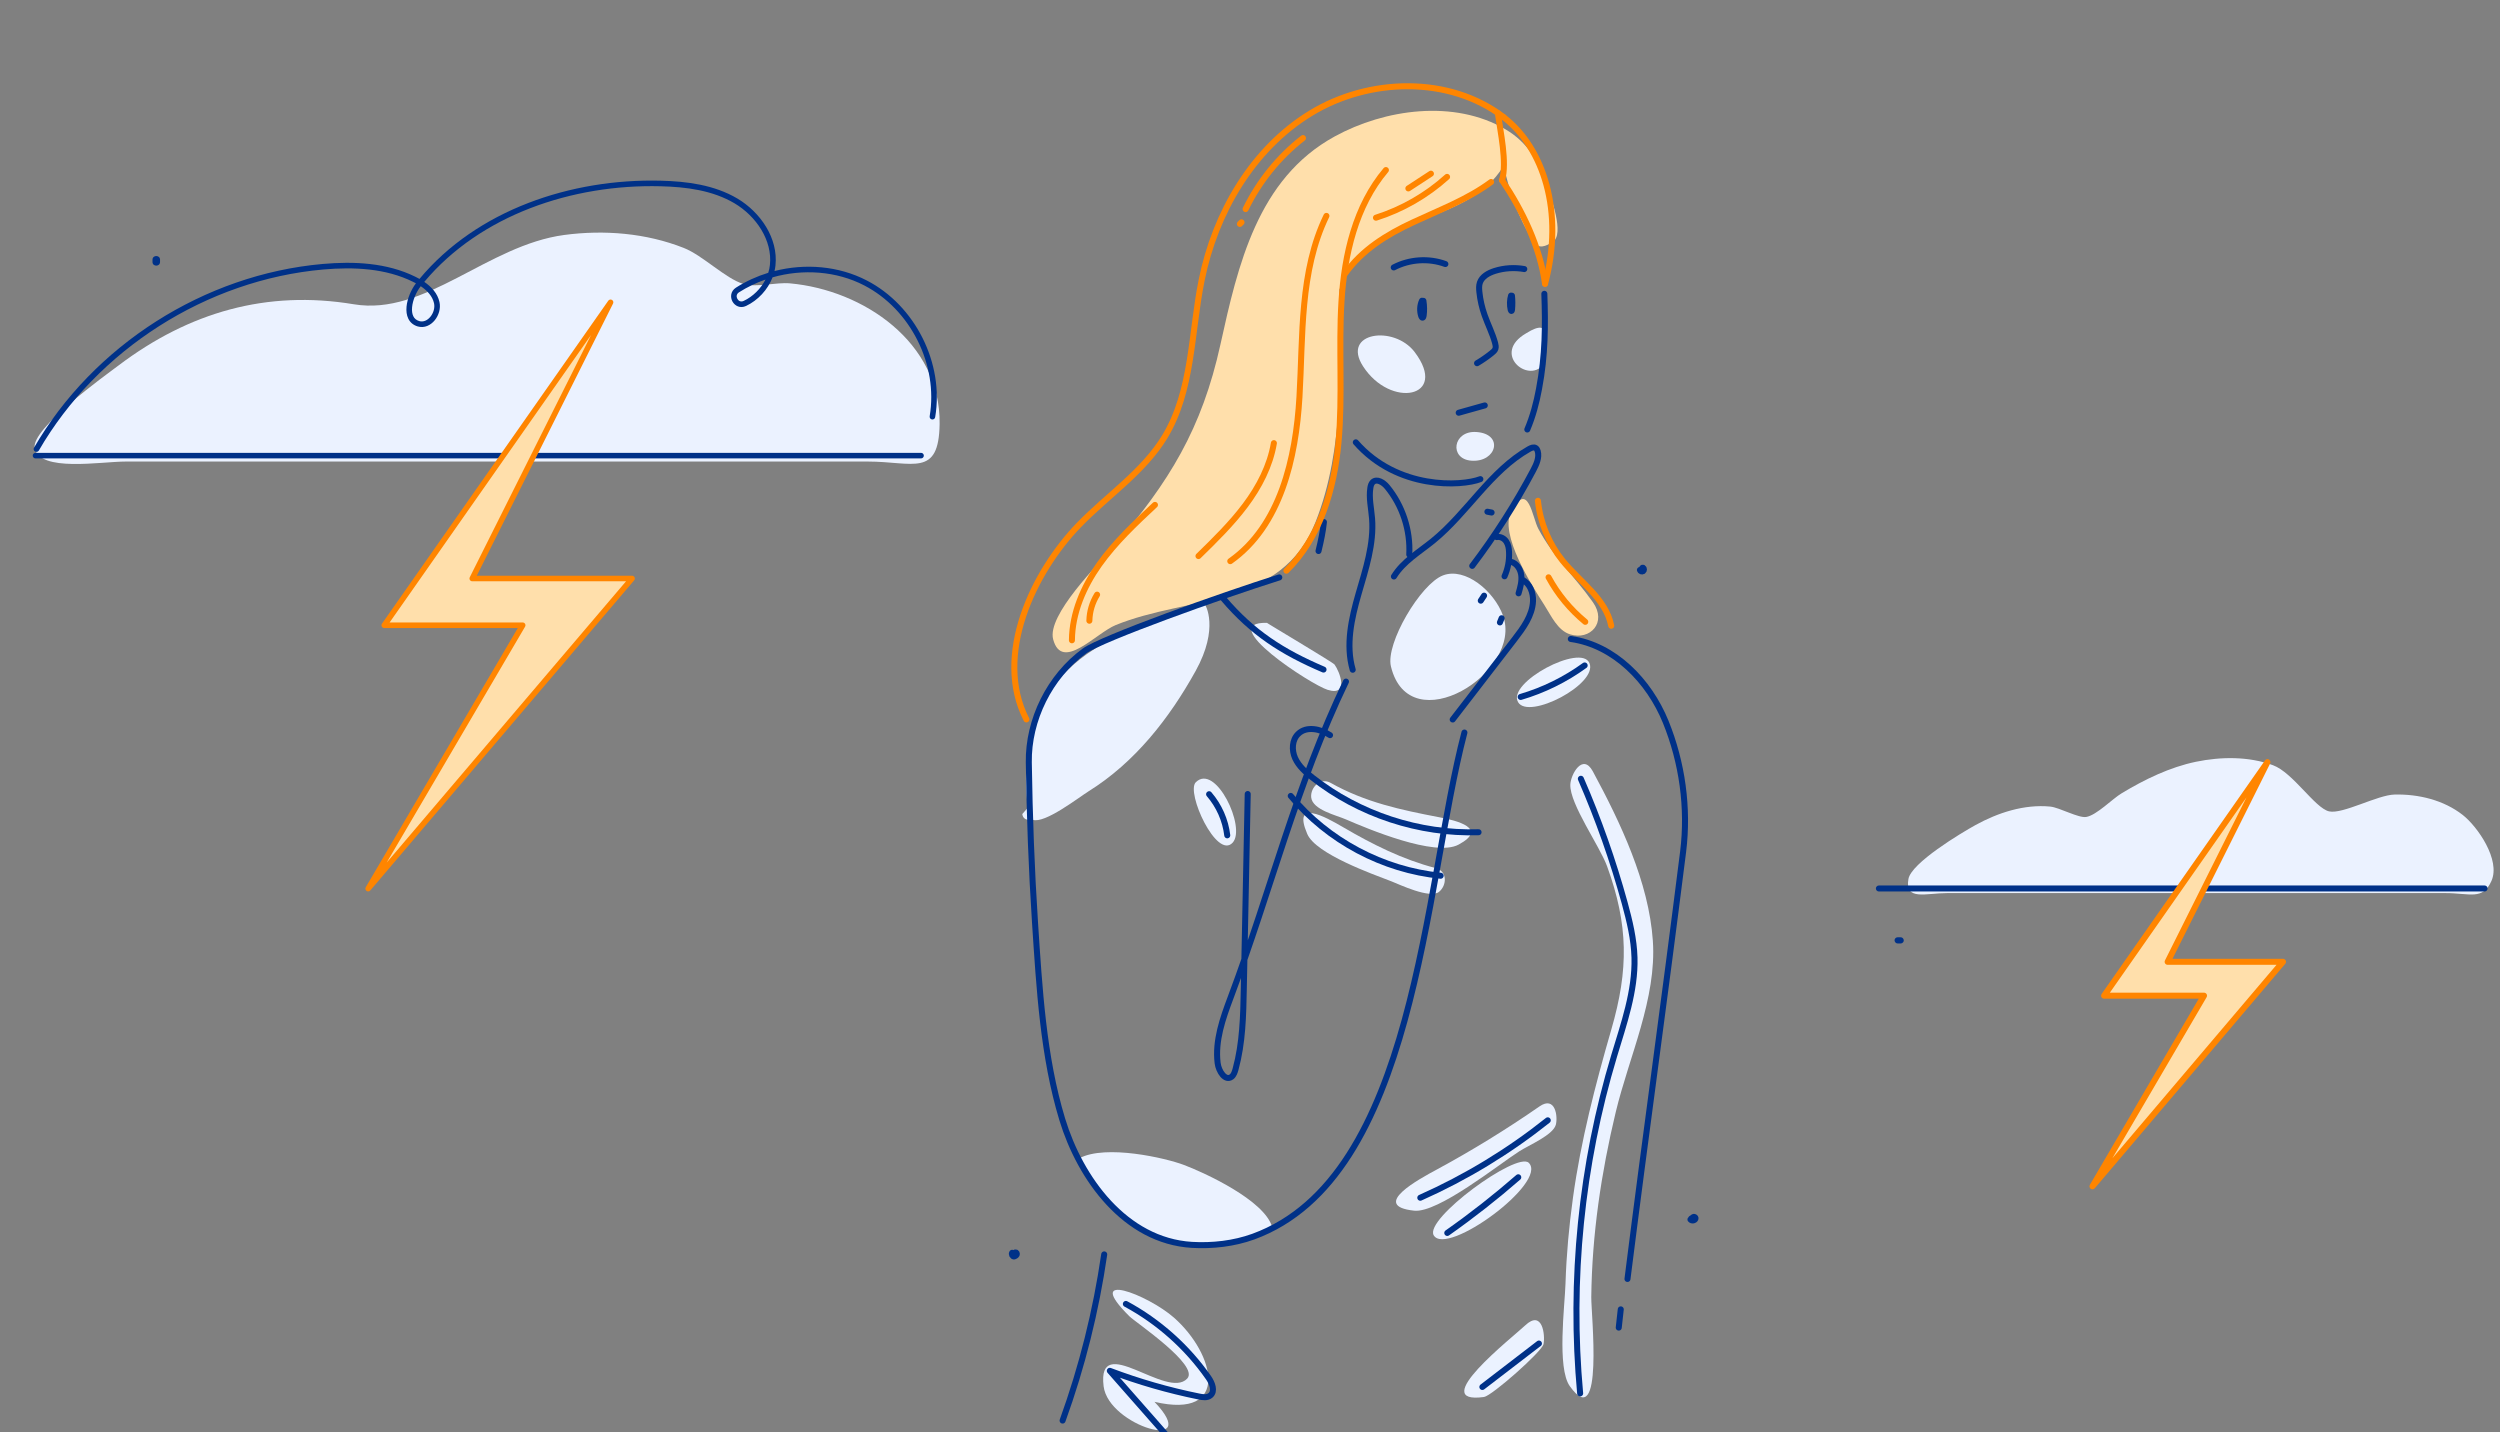 <?xml version="1.0" encoding="UTF-8"?> <svg xmlns="http://www.w3.org/2000/svg" width="2493" height="1428" viewBox="0 0 2493 1428" fill="none"><rect x="0" y="0" width="2493" height="1428" fill="#808080" stroke="none"/> <g clip-path="url(#clip0_203_111)"> <path d="M728.126 460.256C773.885 460.256 819.519 460.256 865.278 460.256C910.535 460.256 936.236 476.468 936.988 422.805C938.116 341.495 861.141 289.215 787.676 282.554C774.261 281.298 753.701 286.953 741.29 283.183C723.237 277.653 700.922 254.781 681.866 247.24C644.256 232.411 602.508 229.018 562.767 234.296C485.666 244.601 424.236 315.355 352.777 303.416C266.148 288.964 188.546 311.333 118.466 364.242C104.55 374.673 31.085 427.33 34.595 446.683C39.109 471.189 100.413 460.256 125.361 460.256C326.199 460.256 527.163 460.256 728.126 460.256Z" fill="#EBF2FF"></path> <path fill-rule="evenodd" clip-rule="evenodd" d="M32.62 454.347C32.62 452.812 33.865 451.568 35.4 451.568H918.468C920.003 451.568 921.247 452.812 921.247 454.347C921.247 455.883 920.003 457.127 918.468 457.127H35.4C33.865 457.127 32.62 455.883 32.62 454.347Z" fill="#003188"></path> <path fill-rule="evenodd" clip-rule="evenodd" d="M414.772 282.518C409.899 288.97 406.138 297.811 405.394 305.838C405.004 310.042 405.423 314.246 407.168 317.799C408.959 321.447 412.06 324.217 416.571 325.531L416.574 325.532C423.374 327.506 429.585 324.205 433.535 319.358C437.474 314.524 439.652 307.635 438.25 301.226C436.346 292.52 430.169 285.944 423.093 281.09C479.075 214.363 570.78 183.542 658.585 185.737L658.588 185.737C684.535 186.36 710.663 189.853 732.487 202.759C754.189 215.665 770.373 239.799 767.765 264.198C767.478 266.853 766.916 269.473 766.109 272.025C754.762 275.508 743.887 280.466 733.916 286.826L733.913 286.828C728.439 290.331 728.082 296.43 730.419 300.685C732.763 304.951 738.107 307.897 744.006 305.081C755.779 299.505 765.623 288.97 770.413 276.549C800.622 267.975 834.002 270.212 861.809 284.624L861.812 284.626C908.024 308.497 935.771 363.925 927.07 415.081C926.813 416.594 927.831 418.03 929.344 418.287C930.858 418.545 932.294 417.526 932.551 416.013C941.659 362.461 912.718 304.666 864.367 279.688C836.29 265.136 802.929 262.448 772.356 270.268C772.778 268.467 773.093 266.64 773.292 264.794L773.293 264.791C776.202 237.589 758.273 211.625 735.327 197.979L735.321 197.975C712.247 184.33 684.948 180.809 658.723 180.179C569.455 177.948 475.622 209.347 418.322 278.129C416.983 277.375 415.638 276.676 414.31 276.028C385.793 261.92 352.831 260.457 321.659 263.23C203.869 273.706 93.07 344.232 33.92 446.469C33.151 447.798 33.605 449.499 34.934 450.267C36.263 451.036 37.964 450.582 38.732 449.253C96.974 348.586 206.16 279.084 322.151 268.768C352.933 266.03 384.684 267.572 411.852 281.015L411.868 281.023C412.847 281.5 413.817 281.998 414.772 282.518ZM763.335 278.776C754.06 281.988 745.162 286.247 736.909 291.512C734.357 293.145 734.087 295.813 735.292 298.008C736.492 300.192 738.859 301.378 741.613 300.063L741.621 300.059C750.801 295.713 758.646 287.977 763.335 278.776ZM419.561 285.411C415.069 291.161 411.585 299.282 410.93 306.351C410.598 309.928 411.011 313.012 412.158 315.349C413.259 317.591 415.111 319.314 418.124 320.193M419.561 285.411C426.098 289.808 431.291 295.429 432.819 302.414C433.8 306.902 432.278 312.1 429.225 315.845C426.184 319.577 422.112 321.349 418.126 320.193" fill="#003188"></path> <path d="M159.591 261.231C159.591 260.478 159.591 259.725 159.591 258.973C159.591 254.081 152.064 254.081 152.064 258.973C152.064 259.725 152.064 260.478 152.064 261.231C152.064 266.123 159.591 266.123 159.591 261.231C159.591 260.478 159.591 259.725 159.591 258.973C159.591 254.081 152.064 254.081 152.064 258.973C152.064 259.725 152.064 260.478 152.064 261.231C152.064 266.123 159.591 266.123 159.591 261.231Z" fill="#003188"></path> <path d="M367.131 886.152L630.291 576.887H470.94L608.852 301.455L383.179 623.502H521.215L367.131 886.152Z" fill="#FFDFAB"></path> <path fill-rule="evenodd" clip-rule="evenodd" d="M610.274 299.068C611.525 299.814 611.988 301.398 611.336 302.7L475.44 574.107H630.289C631.373 574.107 632.358 574.737 632.813 575.721C633.268 576.704 633.109 577.863 632.407 578.688L369.247 887.953C368.313 889.051 366.695 889.253 365.52 888.418C364.345 887.583 364.003 885.988 364.732 884.745L516.36 626.282H383.178C382.141 626.282 381.19 625.705 380.712 624.785C380.233 623.865 380.306 622.756 380.901 621.907L606.574 299.86C607.41 298.668 609.024 298.322 610.274 299.068ZM388.52 620.722H521.214C522.211 620.722 523.131 621.256 523.626 622.121C524.122 622.985 524.116 624.049 523.612 624.909L385.61 860.144L624.274 579.667H470.939C469.976 579.667 469.081 579.167 468.574 578.348C468.068 577.528 468.022 576.504 468.454 575.642L589.463 333.966L388.52 620.722Z" fill="#FF8500"></path> <path d="M2455.86 812.696C2436.83 797.801 2411.8 791.802 2388 792.319C2370.83 792.629 2335.97 812.282 2322.42 809.076C2308.25 805.559 2286.53 770.391 2266.56 763.047C2242.26 754.151 2214.95 754.462 2189.81 759.633C2163.54 765.115 2138.71 777.218 2115.85 790.974C2106.44 796.56 2090.92 812.799 2080.47 814.661C2072.72 816.006 2053.79 805.249 2044.48 804.318C2018.62 801.835 1992.34 810.42 1970 822.729C1955.72 830.59 1905.76 860.587 1903.07 876.619C1899.24 898.547 1920.45 890.583 1941.76 890.583C1974.96 890.583 2008.06 890.583 2041.27 890.583C2107.57 890.583 2173.88 890.583 2240.19 890.583C2306.29 890.583 2372.38 890.583 2438.48 890.583C2462.9 890.583 2475.83 898.134 2484.51 878.377C2493.72 857.483 2470.65 824.281 2455.86 812.696Z" fill="#EBF2FF"></path> <path fill-rule="evenodd" clip-rule="evenodd" d="M1870.62 886C1870.62 884.343 1871.96 883 1873.62 883H2477.62C2479.28 883 2480.62 884.343 2480.62 886C2480.62 887.657 2479.28 889 2477.62 889H1873.62C1871.96 889 1870.62 887.657 1870.62 886Z" fill="#003188"></path> <path d="M1892.35 940.835C1893.38 940.835 1894.31 940.835 1895.35 940.835C1897 940.835 1898.55 939.387 1898.45 937.732C1898.35 936.076 1897.11 934.628 1895.35 934.628C1894.31 934.628 1893.38 934.628 1892.35 934.628C1890.69 934.628 1889.14 936.076 1889.24 937.732C1889.35 939.387 1890.59 940.835 1892.35 940.835Z" fill="#003188"></path> <path d="M2086.62 1183L2276.62 959.126H2161.57L2261.12 760L2098.2 992.883H2197.85L2086.62 1183Z" fill="#FFDFAB"></path> <path fill-rule="evenodd" clip-rule="evenodd" d="M2262.65 757.422C2264 758.226 2264.5 759.936 2263.8 761.342L2166.42 956.126H2276.62C2277.79 956.126 2278.85 956.805 2279.34 957.866C2279.83 958.926 2279.67 960.176 2278.91 961.067L2088.91 1184.94C2087.9 1186.13 2086.16 1186.35 2084.89 1185.45C2083.62 1184.55 2083.25 1182.83 2084.03 1181.49L2192.62 995.883H2098.2C2097.08 995.883 2096.06 995.261 2095.54 994.269C2095.02 993.277 2095.1 992.08 2095.74 991.163L2258.66 758.28C2259.56 756.993 2261.3 756.618 2262.65 757.422ZM2103.96 989.883H2197.85C2198.93 989.883 2199.92 990.458 2200.45 991.391C2200.99 992.323 2200.98 993.47 2200.44 994.398L2106.54 1154.89L2270.14 962.126H2161.57C2160.53 962.126 2159.56 961.588 2159.02 960.703C2158.47 959.819 2158.42 958.714 2158.88 957.784L2240.19 795.14L2103.96 989.883Z" fill="#FF8500"></path> <path d="M1528.52 240.092C1534.22 249.492 1541.72 245.292 1548.32 241.292C1560.62 233.792 1546.22 195.792 1542.92 186.092C1534.42 161.392 1523.82 142.292 1501.32 128.992C1450.12 98.892 1380.92 108.692 1330.92 136.092C1254.02 178.192 1234.42 264.592 1217.02 343.492C1198.52 427.592 1166.02 480.692 1110.52 544.992C1096.12 561.692 1043.72 613.392 1050.22 637.592C1059.02 670.292 1092.82 631.392 1112.62 623.292C1184.92 593.892 1278.02 606.292 1311.82 520.692C1341.02 446.892 1336.72 360.692 1335.62 288.992C1363.12 209.192 1461.42 228.892 1499.52 165.192C1505.12 191.692 1514.22 216.792 1528.52 240.092Z" fill="#FFDFAB"></path> <path d="M1588.42 600.492C1569.92 574.392 1549.42 556.092 1534.02 527.292C1527.92 515.992 1524.12 478.692 1507.12 509.692C1494.62 532.492 1527.52 583.792 1540.22 603.692C1546.82 613.992 1553.22 628.692 1565.72 632.592C1585.62 638.892 1602.82 620.792 1588.42 600.492ZM1569.32 615.292C1569.42 615.392 1569.42 615.392 1569.52 615.392C1569.32 615.392 1569.22 615.392 1569.32 615.292Z" fill="#FFDFAB"></path> <path d="M1359.12 365.092C1386.52 407.892 1445.12 396.692 1410.72 351.092C1390.02 323.792 1337.52 331.392 1359.12 365.092Z" fill="#EBF2FF"></path> <path d="M1538.62 364.092C1540.12 341.792 1549.82 314.892 1521.82 332.392C1487.52 352.292 1523.12 382.392 1538.62 364.092Z" fill="#EBF2FF"></path> <path d="M1467.22 459.392C1492.52 461.292 1500.02 432.592 1472.12 430.792C1448.72 429.292 1444.82 457.692 1467.22 459.392Z" fill="#EBF2FF"></path> <path d="M1387.02 664.492C1405.42 741.092 1519.22 670.292 1498.82 613.892C1489.92 589.392 1461.02 565.292 1438.92 573.792C1416.62 582.292 1381.52 641.692 1387.02 664.492Z" fill="#EBF2FF"></path> <path d="M1268.62 1223.69C1243.82 1236.29 1216.52 1243.09 1188.42 1241.39C1132.62 1237.99 1102.22 1201.29 1076.42 1154.99C1102.72 1140.99 1162.52 1154.79 1180.62 1161.69C1200.32 1169.09 1261.12 1196.79 1268.62 1223.69Z" fill="#EBF2FF"></path> <path d="M1535.22 1103.29C1502.22 1126.19 1468.02 1147.19 1432.72 1166.29C1415.82 1175.39 1365.42 1202.49 1410.22 1207.29C1434.02 1209.79 1494.52 1161.19 1515.02 1148.09C1524.52 1141.99 1548.42 1131.99 1551.42 1121.79C1553.72 1113.59 1551.02 1092.39 1535.22 1103.29Z" fill="#EBF2FF"></path> <path d="M1524.52 1159.59C1512.82 1147.89 1419.92 1215.69 1429.72 1231.89C1442.62 1253.39 1543.92 1179.09 1524.52 1159.59Z" fill="#EBF2FF"></path> <path d="M1588.42 769.292C1578.22 750.392 1566.22 772.492 1565.92 782.492C1565.32 801.792 1595.22 843.692 1602.52 863.692C1623.92 922.392 1624.22 966.592 1606.82 1026.59C1590.82 1081.99 1576.42 1137.39 1568.52 1194.69C1564.62 1222.99 1562.02 1251.39 1561.12 1279.89C1560.42 1302.19 1552.42 1364.09 1565.42 1382.29C1599.52 1429.99 1586.62 1310.29 1586.82 1293.49C1587.52 1231.29 1596.72 1169.39 1611.22 1108.99C1624.42 1053.89 1652.22 995.692 1648.22 938.092C1644.22 879.592 1615.82 820.092 1588.42 769.292Z" fill="#EBF2FF"></path> <path d="M1323.92 687.892C1345.92 694.592 1335.72 669.492 1330.82 662.692C1329.22 660.492 1262.62 620.992 1263.42 621.092C1210.82 619.992 1307.52 682.892 1323.92 687.892Z" fill="#EBF2FF"></path> <path d="M1513.82 700.192C1524.42 718.292 1593.72 681.992 1585.02 661.292C1576.72 641.292 1502.42 680.692 1513.82 700.192Z" fill="#EBF2FF"></path> <path d="M1326.92 780.692C1316.72 774.992 1306.62 785.192 1307.52 795.092C1308.72 807.592 1332.82 812.992 1342.12 817.092C1363.82 826.492 1431.02 854.792 1454.42 842.292C1484.62 826.092 1452.52 818.192 1435.32 814.992C1396.82 807.592 1361.72 800.192 1326.92 780.692Z" fill="#EBF2FF"></path> <path d="M1431.72 865.692C1398.42 856.992 1369.02 842.192 1339.52 824.992C1321.62 814.492 1288.32 795.992 1303.62 831.692C1312.22 851.692 1368.92 871.692 1387.82 878.992C1395.02 881.792 1425.92 896.592 1434.92 889.392C1442.82 883.092 1443.62 868.792 1431.72 865.692Z" fill="#EBF2FF"></path> <path d="M1170.72 1313.99C1144.52 1290.89 1079.02 1265.79 1126.32 1312.69C1132.42 1318.69 1196.22 1361.49 1183.92 1374.69C1163.72 1396.49 1093.72 1326.79 1100.52 1382.39C1105.42 1422.39 1200.02 1449.29 1151.22 1397.89C1227.52 1415.79 1211.72 1350.19 1170.72 1313.99Z" fill="#EBF2FF"></path> <path d="M1520.82 1321.79C1508.32 1333.59 1422.22 1400.99 1479.82 1393.09C1487.62 1391.99 1537.72 1347.79 1539.22 1340.29C1541.02 1331.19 1538.02 1305.49 1520.82 1321.79Z" fill="#EBF2FF"></path> <path d="M1192.42 780.092C1182.42 790.092 1213.32 857.692 1229.22 840.292C1242.92 825.292 1212.12 760.492 1192.42 780.092Z" fill="#EBF2FF"></path> <path d="M1201.72 602.892C1142.92 624.792 1005.22 644.992 1025.02 805.392L1019.42 811.792C1020.12 816.892 1024.12 818.292 1029.92 817.492C1041.72 821.692 1075.62 795.292 1085.82 788.892C1131.72 760.192 1165.92 716.592 1192.22 669.192C1216.22 625.992 1201.72 602.892 1201.72 602.892Z" fill="#EBF2FF"></path> <path d="M1523.02 428.292C1528.52 415.392 1532.22 401.392 1534.72 387.792C1541.12 353.892 1541.12 324.292 1540.02 292.992" stroke="#003188" stroke-width="6" stroke-miterlimit="10" stroke-linecap="round" stroke-linejoin="round"></path> <path d="M1352.02 441.092C1393.62 488.692 1457.52 484.992 1476.22 477.792" stroke="#003188" stroke-width="6" stroke-miterlimit="10" stroke-linecap="round" stroke-linejoin="round"></path> <path d="M1389.82 266.692C1405.52 258.492 1424.72 257.192 1441.32 263.292" stroke="#003188" stroke-width="6" stroke-miterlimit="10" stroke-linecap="round" stroke-linejoin="round"></path> <path d="M1520.02 268.292C1510.22 266.592 1500.02 267.192 1490.52 270.192C1484.32 272.192 1477.82 275.692 1475.72 281.892C1474.72 284.792 1474.92 287.992 1475.22 291.092C1476.02 298.992 1477.82 306.792 1480.42 314.192C1483.72 323.592 1488.32 332.492 1490.92 342.092C1491.42 343.992 1491.82 345.992 1491.22 347.792C1490.62 349.592 1489.02 350.892 1487.52 352.092C1482.92 355.792 1478.02 359.192 1472.92 362.192" stroke="#003188" stroke-width="6" stroke-miterlimit="10" stroke-linecap="round" stroke-linejoin="round"></path> <path d="M1454.62 411.592C1463.32 409.192 1471.92 406.692 1480.62 404.292" stroke="#003188" stroke-width="6" stroke-miterlimit="10" stroke-linecap="round" stroke-linejoin="round"></path> <path d="M1348.92 667.892C1341.82 643.292 1347.62 616.892 1354.72 592.292C1361.82 567.692 1370.22 542.592 1368.22 517.092C1367.42 506.892 1364.92 496.592 1366.52 486.492C1366.82 484.392 1367.42 482.292 1368.92 480.792C1373.02 476.892 1379.62 481.092 1383.22 485.492C1398.62 504.192 1406.62 528.792 1405.32 552.992" stroke="#003188" stroke-width="6" stroke-miterlimit="10" stroke-linecap="round" stroke-linejoin="round"></path> <path d="M1390.02 574.892C1399.32 559.792 1415.22 550.492 1429.02 539.292C1463.42 511.292 1486.32 469.492 1524.92 447.692C1526.92 446.592 1529.52 445.492 1531.42 446.792C1532.52 447.492 1533.02 448.692 1533.42 449.892C1535.22 456.292 1532.12 462.992 1529.02 468.892C1511.32 502.292 1490.92 534.192 1468.12 564.292" stroke="#003188" stroke-width="6" stroke-miterlimit="10" stroke-linecap="round" stroke-linejoin="round"></path> <path d="M1492.52 535.592C1496.12 534.792 1500.02 536.892 1502.02 539.992C1504.12 543.092 1504.72 546.992 1504.82 550.692C1505.22 558.892 1503.62 567.192 1500.32 574.692" stroke="#003188" stroke-width="6" stroke-miterlimit="10" stroke-linecap="round" stroke-linejoin="round"></path> <path d="M1506.62 560.192C1512.52 561.592 1516.32 567.692 1517.02 573.792C1517.72 579.792 1516.02 585.892 1514.32 591.692" stroke="#003188" stroke-width="6" stroke-miterlimit="10" stroke-linecap="round" stroke-linejoin="round"></path> <path d="M1517.92 578.092C1525.62 581.692 1529.12 591.092 1528.72 599.592C1528.02 613.992 1518.92 626.292 1510.12 637.692C1489.62 664.292 1469.12 690.892 1448.62 717.492" stroke="#003188" stroke-width="6" stroke-miterlimit="10" stroke-linecap="round" stroke-linejoin="round"></path> <path d="M1479.92 593.992C1478.82 595.692 1477.72 597.292 1476.62 598.992" stroke="#003188" stroke-width="6" stroke-miterlimit="10" stroke-linecap="round" stroke-linejoin="round"></path> <path d="M1497.42 616.492C1496.82 617.892 1496.32 619.292 1495.72 620.692" stroke="#003188" stroke-width="6" stroke-miterlimit="10" stroke-linecap="round" stroke-linejoin="round"></path> <path d="M1483.22 510.292C1484.62 510.592 1486.02 510.892 1487.42 511.092" stroke="#003188" stroke-width="6" stroke-miterlimit="10" stroke-linecap="round" stroke-linejoin="round"></path> <path d="M1460.32 730.492C1419.72 885.292 1412.02 1173.99 1249.72 1233.19C1230.42 1240.19 1209.02 1242.59 1188.52 1241.39C1121.92 1237.29 1077.22 1175.19 1059.32 1116.39C1040.22 1053.69 1036.42 985.092 1032.12 920.092C1028.62 866.892 1026.72 813.492 1025.92 760.192C1025.32 718.092 1046.52 674.592 1081.42 649.192C1098.62 636.692 1217.92 593.992 1275.72 575.792" stroke="#003188" stroke-width="6" stroke-miterlimit="10" stroke-linecap="round" stroke-linejoin="round"></path> <path d="M1244.22 791.792C1242.92 856.392 1241.62 921.092 1240.32 985.692C1239.82 1012.69 1239.22 1040.19 1232.12 1066.09C1231.32 1068.99 1230.32 1072.09 1228.12 1073.79C1221.92 1078.49 1215.22 1068.39 1214.22 1060.09C1211.52 1037.79 1219.32 1015.69 1227.12 994.892C1267.72 886.692 1292.62 782.892 1342.22 679.692" stroke="#003188" stroke-width="6" stroke-miterlimit="10" stroke-linecap="round" stroke-linejoin="round"></path> <path d="M1566.42 637.192C1609.82 643.292 1644.52 679.192 1661.02 719.792C1677.52 760.392 1683.82 805.692 1678.42 849.192C1658.12 1010.69 1641.82 1125.29 1622.92 1275.39" stroke="#003188" stroke-width="6" stroke-miterlimit="10" stroke-linecap="round" stroke-linejoin="round"></path> <path d="M1616.22 1305.69C1615.52 1311.79 1614.92 1317.89 1614.22 1323.89" stroke="#003188" stroke-width="6" stroke-miterlimit="10" stroke-linecap="round" stroke-linejoin="round"></path> <path d="M1576.42 776.592C1593.92 816.792 1608.52 858.192 1620.12 900.392C1625.02 918.292 1629.42 936.492 1629.92 954.992C1630.82 988.492 1619.22 1020.89 1609.62 1052.89C1576.92 1161.59 1565.32 1276.49 1575.72 1389.49" stroke="#003188" stroke-width="6" stroke-miterlimit="10" stroke-linecap="round" stroke-linejoin="round"></path> <path d="M1101.12 1250.89C1092.92 1307.39 1079.02 1362.99 1059.62 1416.59" stroke="#003188" stroke-width="6" stroke-miterlimit="10" stroke-linecap="round" stroke-linejoin="round"></path> <path d="M1220.02 596.992C1249.02 631.092 1278.62 650.092 1319.82 667.692" stroke="#003188" stroke-width="6" stroke-miterlimit="10" stroke-linecap="round" stroke-linejoin="round"></path> <path d="M1516.42 694.992C1539.22 688.292 1560.92 677.592 1580.22 663.592" stroke="#003188" stroke-width="6" stroke-miterlimit="10" stroke-linecap="round" stroke-linejoin="round"></path> <path d="M1326.32 733.092C1316.72 726.792 1302.82 723.792 1294.62 731.792C1288.32 737.792 1287.92 748.092 1291.52 756.092C1295.12 763.992 1301.82 769.992 1308.72 775.392C1355.32 812.092 1415.12 831.792 1474.42 829.892" stroke="#003188" stroke-width="6" stroke-miterlimit="10" stroke-linecap="round" stroke-linejoin="round"></path> <path d="M1287.12 793.692C1324.02 838.292 1379.02 867.592 1436.62 873.292" stroke="#003188" stroke-width="6" stroke-miterlimit="10" stroke-linecap="round" stroke-linejoin="round"></path> <path d="M1205.72 791.992C1215.62 803.492 1222.02 817.892 1223.82 832.992" stroke="#003188" stroke-width="6" stroke-miterlimit="10" stroke-linecap="round" stroke-linejoin="round"></path> <path d="M1543.42 1117.19C1504.52 1148.19 1461.72 1174.19 1416.32 1194.39" stroke="#003188" stroke-width="6" stroke-miterlimit="10" stroke-linecap="round" stroke-linejoin="round"></path> <path d="M1514.02 1173.99C1491.42 1193.69 1467.72 1212.29 1443.22 1229.49" stroke="#003188" stroke-width="6" stroke-miterlimit="10" stroke-linecap="round" stroke-linejoin="round"></path> <path d="M1122.72 1300.29C1155.32 1317.89 1183.82 1343.29 1205.02 1373.69C1208.82 1379.09 1212.02 1387.29 1207.02 1391.49C1203.92 1394.09 1199.42 1393.39 1195.52 1392.59C1165.32 1386.49 1135.52 1377.89 1106.72 1366.99C1126.12 1389.09 1145.52 1411.09 1164.92 1433.19" stroke="#003188" stroke-width="6" stroke-miterlimit="10" stroke-linecap="round" stroke-linejoin="round"></path> <path d="M1534.62 1339.79C1515.82 1354.19 1497.02 1368.69 1478.22 1383.09" stroke="#003188" stroke-width="6" stroke-miterlimit="10" stroke-linecap="round" stroke-linejoin="round"></path> <path d="M1320.22 520.592C1319.22 529.792 1317.42 538.892 1314.82 549.492" stroke="#003188" stroke-width="6" stroke-miterlimit="10" stroke-linecap="round" stroke-linejoin="round"></path> <path d="M1419.42 299.992C1420.22 304.892 1420.32 309.992 1419.62 314.892C1419.52 315.692 1419.22 316.692 1418.62 316.792C1418.02 316.892 1417.62 316.092 1417.32 315.392C1415.62 310.492 1415.82 304.492 1418.02 299.892" stroke="#003188" stroke-width="6" stroke-miterlimit="10" stroke-linecap="round" stroke-linejoin="round"></path> <path d="M1507.72 294.892C1508.22 299.292 1508.22 303.892 1507.82 308.392C1507.72 309.192 1507.62 310.092 1507.22 310.092C1506.92 310.192 1506.62 309.492 1506.42 308.792C1505.42 304.392 1505.52 298.892 1506.82 294.792" stroke="#003188" stroke-width="6" stroke-miterlimit="10" stroke-linecap="round" stroke-linejoin="round"></path> <path d="M1635.32 568.392C1635.62 569.692 1637.42 570.292 1638.52 569.592C1639.62 568.792 1639.62 566.892 1638.52 566.192C1637.92 565.792 1637.02 566.692 1637.32 567.392C1637.62 568.092 1638.92 567.792 1638.92 567.092" stroke="#003188" stroke-width="6" stroke-miterlimit="10" stroke-linecap="round" stroke-linejoin="round"></path> <path d="M1009.32 1249.29C1008.42 1250.69 1009.52 1252.89 1011.22 1252.99C1012.22 1252.59 1013.32 1252.19 1013.82 1251.19C1014.32 1250.29 1013.72 1248.79 1012.62 1248.89C1011.52 1248.99 1012.02 1251.19 1012.92 1250.59" stroke="#003188" stroke-width="6" stroke-miterlimit="10" stroke-linecap="round" stroke-linejoin="round"></path> <path d="M1689.92 1214.19C1688.32 1213.79 1686.42 1214.59 1685.72 1216.09C1687.02 1217.69 1690.02 1217.19 1690.72 1215.29C1691.32 1213.89 1688.72 1212.69 1688.12 1214.09" stroke="#003188" stroke-width="6" stroke-miterlimit="10" stroke-linecap="round" stroke-linejoin="round"></path> <path d="M1499.42 116.792C1445.32 75.392 1365.32 77.392 1307.12 112.892C1248.92 148.392 1211.82 212.392 1198.32 279.192C1187.62 331.992 1189.42 389.392 1161.52 435.492C1140.22 470.592 1104.52 493.992 1075.92 523.492C1030.52 570.392 990.721 653.392 1023.52 717.392" stroke="#FF8500" stroke-width="6" stroke-miterlimit="10" stroke-linecap="round" stroke-linejoin="round"></path> <path d="M1499.02 116.592C1539.32 147.192 1559.92 211.592 1540.72 282.992" stroke="#FF8500" stroke-width="6" stroke-miterlimit="10" stroke-linecap="round" stroke-linejoin="round"></path> <path d="M1493.62 112.692C1496.12 130.992 1503.02 161.992 1497.82 179.792" stroke="#FF8500" stroke-width="6" stroke-miterlimit="10" stroke-linecap="round" stroke-linejoin="round"></path> <path d="M1486.92 181.492C1463.42 198.892 1435.62 209.292 1409.12 221.692C1382.62 233.992 1358.22 249.192 1341.22 272.992" stroke="#FF8500" stroke-width="6" stroke-miterlimit="10" stroke-linecap="round" stroke-linejoin="round"></path> <path d="M1382.02 169.592C1351.72 205.392 1340.62 253.792 1337.72 300.692C1334.82 347.492 1339.02 394.692 1334.72 441.392C1330.42 488.092 1316.22 536.192 1282.82 569.092" stroke="#FF8500" stroke-width="6" stroke-miterlimit="10" stroke-linecap="round" stroke-linejoin="round"></path> <path d="M1270.32 441.892C1266.52 464.492 1255.62 485.492 1241.82 503.892C1228.02 522.292 1211.62 538.392 1195.12 554.492" stroke="#FF8500" stroke-width="6" stroke-miterlimit="10" stroke-linecap="round" stroke-linejoin="round"></path> <path d="M1151.72 503.492C1131.82 522.092 1111.92 540.792 1096.12 562.992C1080.42 585.192 1069.12 611.292 1068.92 638.492" stroke="#FF8500" stroke-width="6" stroke-miterlimit="10" stroke-linecap="round" stroke-linejoin="round"></path> <path d="M1094.02 592.992C1089.22 600.792 1086.52 609.792 1086.32 618.992" stroke="#FF8500" stroke-width="6" stroke-miterlimit="10" stroke-linecap="round" stroke-linejoin="round"></path> <path d="M1372.12 217.092C1398.32 208.792 1422.62 194.792 1443.02 176.392" stroke="#FF8500" stroke-width="6" stroke-miterlimit="10" stroke-linecap="round" stroke-linejoin="round"></path> <path d="M1404.42 187.892C1411.92 182.992 1419.42 178.092 1426.92 173.192" stroke="#FF8500" stroke-width="6" stroke-miterlimit="10" stroke-linecap="round" stroke-linejoin="round"></path> <path d="M1299.32 137.692C1275.22 156.492 1255.52 180.892 1242.12 208.492" stroke="#FF8500" stroke-width="6" stroke-miterlimit="10" stroke-linecap="round" stroke-linejoin="round"></path> <path d="M1238.02 221.692C1237.52 222.192 1236.92 222.792 1236.42 223.292" stroke="#FF8500" stroke-width="6" stroke-miterlimit="10" stroke-linecap="round" stroke-linejoin="round"></path> <path d="M1497.82 179.692C1518.52 210.492 1535.62 246.192 1540.72 282.992" stroke="#FF8500" stroke-width="6" stroke-miterlimit="10" stroke-linecap="round" stroke-linejoin="round"></path> <path d="M1533.62 499.392C1535.82 521.092 1544.42 541.992 1558.12 558.992C1575.42 580.292 1601.42 597.092 1606.72 623.992" stroke="#FF8500" stroke-width="6" stroke-miterlimit="10" stroke-linecap="round" stroke-linejoin="round"></path> <path d="M1544.22 575.692C1553.42 592.692 1565.92 607.792 1580.82 620.092" stroke="#FF8500" stroke-width="6" stroke-miterlimit="10" stroke-linecap="round" stroke-linejoin="round"></path> <path d="M1322.72 215.292C1295.92 270.492 1299.42 334.692 1295.82 395.892C1292.22 457.092 1276.92 524.292 1226.82 559.592" stroke="#FF8500" stroke-width="6" stroke-miterlimit="10" stroke-linecap="round" stroke-linejoin="round"></path> </g> <defs> <clipPath id="clip0_203_111"> <rect width="2493" height="1428" fill="white"></rect> </clipPath> </defs> </svg> 